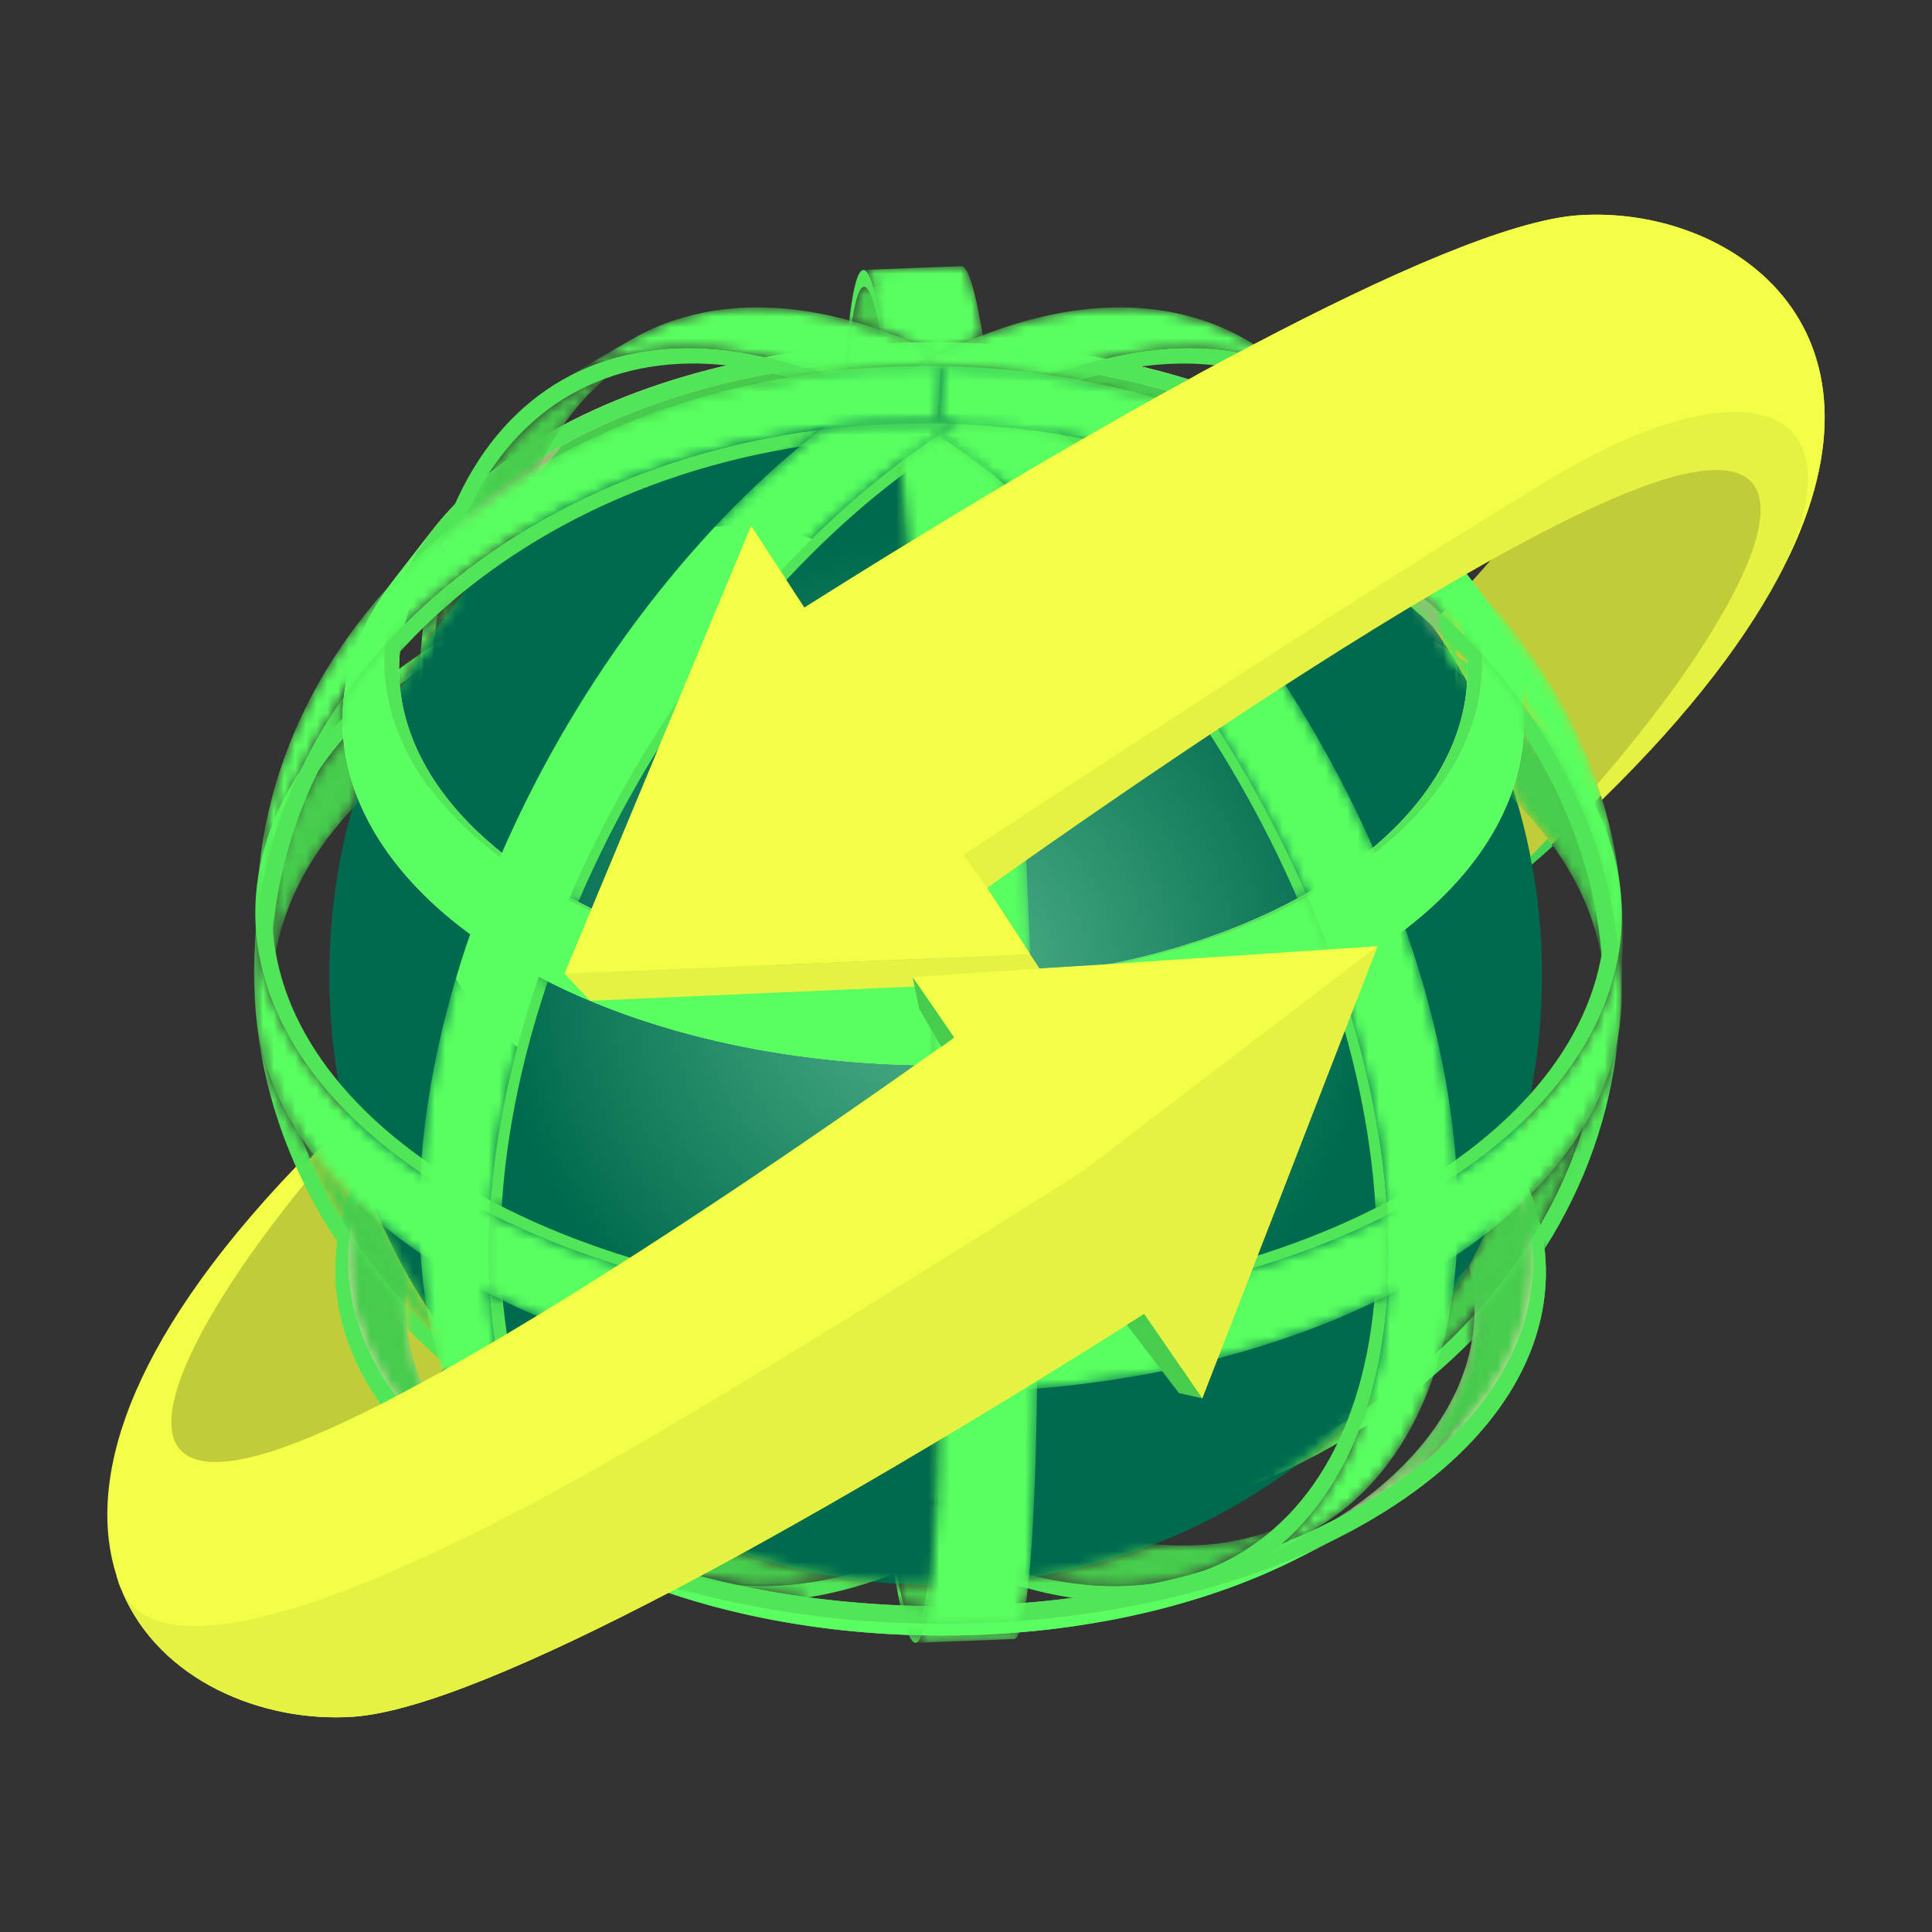 <svg width="180" height="180" viewBox="0 0 180 180" fill="none" xmlns="http://www.w3.org/2000/svg">
<rect x="0" y="0" width="180" height="180" fill="#333333" stroke="none"/>
<path d="M134.186 87.63L121.605 68.782C121.605 68.782 153.297 43.293 147.096 32.324C140.896 21.364 172.687 33.944 167.797 46.983C159.787 68.342 134.186 87.641 134.186 87.641V87.63Z" fill="#C0CC38"/>
<path d="M45.792 92.37L58.372 111.219C58.372 111.219 26.681 136.707 32.881 147.677C39.081 158.636 7.29 146.057 12.18 133.017C20.191 111.659 45.792 92.36 45.792 92.36V92.37Z" fill="#C0CC38"/>
<mask id="mask0_398_7373" style="mask-type:luminance" maskUnits="userSpaceOnUse" x="26" y="94" width="123" height="61">
<path d="M143.516 94.81C141.506 124.338 117.055 147.676 87.173 147.676C57.292 147.676 32.841 124.348 30.831 94.81H26.44V154.406H148.966V94.81H143.506H143.516Z" fill="white"/>
</mask>
<g mask="url(#mask0_398_7373)">
<mask id="mask1_398_7373" style="mask-type:luminance" maskUnits="userSpaceOnUse" x="48" y="85" width="97" height="61">
<path d="M121.106 145.087C121.746 144.757 122.376 144.427 122.986 144.077C143.087 132.738 143.537 114.029 124.006 102.29C104.465 90.55 72.343 90.22 52.242 101.56L48.322 94.81C70.653 82.211 106.365 82.571 128.076 95.62C149.787 108.669 149.277 129.458 126.946 142.057C126.266 142.447 125.566 142.817 124.856 143.177C123.606 143.817 122.366 144.447 121.116 145.087H121.106Z" fill="white"/>
</mask>
<g mask="url(#mask1_398_7373)">
<path d="M121.105 145.087L124.845 143.177C125.555 142.817 126.255 142.437 126.935 142.057C149.266 129.458 149.776 108.669 128.065 95.62C106.354 82.571 70.653 82.211 48.312 94.81L52.232 101.56C72.333 90.22 104.464 90.55 123.995 102.29C143.536 114.029 143.076 132.738 122.975 144.077C122.355 144.427 121.735 144.757 121.095 145.087H121.105Z" fill="#E3E2AF"/>
</g>
<mask id="mask2_398_7373" style="mask-type:luminance" maskUnits="userSpaceOnUse" x="52" y="92" width="74" height="12">
<path d="M124.634 102.67C124.874 102.83 125.114 102.98 125.365 103.14C124.924 102.85 124.474 102.57 124.014 102.3C104.473 90.56 72.352 90.23 52.251 101.57L52.931 101.13C72.642 90.01 104.153 90.33 123.314 101.84C123.764 102.11 124.214 102.39 124.644 102.67H124.634Z" fill="white"/>
</mask>
<g mask="url(#mask2_398_7373)">
<path d="M124.634 102.67L125.365 103.14C124.924 102.85 124.474 102.57 124.014 102.3C104.473 90.56 72.352 90.23 52.251 101.57L52.931 101.13C72.642 90.01 104.153 90.33 123.314 101.84C123.764 102.11 124.214 102.39 124.644 102.67H124.634Z" fill="#E3E2AF"/>
</g>
<mask id="mask3_398_7373" style="mask-type:luminance" maskUnits="userSpaceOnUse" x="31" y="94" width="24" height="51">
<path d="M50.281 142.977C49.221 142.427 48.191 141.857 47.191 141.247C25.48 128.198 25.99 107.409 48.321 94.81L52.241 101.56C32.14 112.899 31.69 131.608 51.221 143.347C52.121 143.887 53.051 144.407 54.001 144.897C52.761 144.257 51.521 143.607 50.271 142.967L50.281 142.977Z" fill="white"/>
</mask>
<g mask="url(#mask3_398_7373)">
<path d="M52.241 101.56L48.321 94.81C25.99 107.409 25.48 128.198 47.191 141.247C48.191 141.847 49.221 142.427 50.281 142.977L54.011 144.907C53.061 144.417 52.131 143.897 51.231 143.357C31.69 131.618 32.15 112.909 52.251 101.57L52.241 101.56Z" fill="#E3E2AF"/>
</g>
<mask id="mask4_398_7373" style="mask-type:luminance" maskUnits="userSpaceOnUse" x="49" y="101" width="4" height="2">
<path d="M49.972 102.93C50.212 102.77 50.462 102.62 50.702 102.46C51.412 102 52.152 101.56 52.932 101.12L52.252 101.56C51.462 102 50.712 102.46 49.982 102.92L49.972 102.93Z" fill="white"/>
</mask>
<g mask="url(#mask4_398_7373)">
<path d="M52.922 101.119L52.242 101.559C51.452 101.999 50.702 102.459 49.972 102.919L50.702 102.449C51.412 101.989 52.152 101.549 52.932 101.109L52.922 101.119Z" fill="#E3E2AF"/>
</g>
<mask id="mask5_398_7373" style="mask-type:luminance" maskUnits="userSpaceOnUse" x="36" y="102" width="103" height="51">
<path d="M50.702 102.459C33.211 113.669 33.521 131.038 51.932 142.107C71.093 153.626 102.605 153.946 122.316 142.827C141.557 131.968 142.447 114.219 124.646 102.669C124.886 102.829 125.126 102.979 125.376 103.139C143.527 114.919 142.627 133.018 123.006 144.087C102.905 155.426 70.773 155.096 51.242 143.357C32.471 132.078 32.161 114.359 49.992 102.929C50.232 102.769 50.482 102.619 50.722 102.459H50.702Z" fill="white"/>
</mask>
<g mask="url(#mask5_398_7373)">
<path d="M50.701 102.459L49.971 102.929C32.14 114.359 32.45 132.068 51.221 143.357C70.762 155.096 102.884 155.426 122.985 144.087C142.606 133.018 143.506 114.919 125.355 103.139L124.625 102.669C142.426 114.219 141.546 131.968 122.295 142.827C102.584 153.946 71.072 153.626 51.911 142.107C33.5 131.048 33.19 113.669 50.681 102.459H50.701Z" fill="#E3E2AF"/>
</g>
<mask id="mask6_398_7373" style="mask-type:luminance" maskUnits="userSpaceOnUse" x="32" y="94" width="21" height="49">
<path d="M49.15 94.39L52.92 101.129C33.21 112.249 32.76 130.597 51.92 142.107L48.04 139.837C26.79 127.068 27.29 106.719 49.15 94.39Z" fill="white"/>
</mask>
<g mask="url(#mask6_398_7373)">
<path d="M49.15 94.39L52.92 101.129C33.21 112.249 32.76 130.597 51.92 142.107L48.04 139.837C26.79 127.068 27.29 106.719 49.15 94.39Z" fill="#47CC4D"/>
</g>
<mask id="mask7_398_7373" style="mask-type:luminance" maskUnits="userSpaceOnUse" x="49" y="85" width="94" height="58">
<path d="M126.096 140.627L122.305 142.817C142.016 131.698 142.466 113.349 123.305 101.83C104.144 90.311 72.633 89.99 52.922 101.12L49.152 94.38C71.013 82.051 105.955 82.401 127.206 95.17C148.457 107.939 147.957 128.288 126.096 140.617V140.627Z" fill="white"/>
</mask>
<g mask="url(#mask7_398_7373)">
<path d="M126.096 140.627L122.306 142.817C142.017 131.698 142.467 113.349 123.306 101.83C104.145 90.311 72.633 89.99 52.922 101.12L49.152 94.38C71.013 82.051 105.955 82.401 127.206 95.17C148.457 107.939 147.957 128.288 126.096 140.617V140.627Z" fill="#47CC4D"/>
</g>
<path d="M54.001 144.907C52.761 144.267 51.521 143.617 50.27 142.977C71.451 153.937 103.483 154.077 124.834 143.187C123.584 143.827 122.344 144.457 121.094 145.097C101.883 154.907 73.052 154.777 53.991 144.907H54.001Z" fill="#59FF60"/>
<mask id="mask8_398_7373" style="mask-type:luminance" maskUnits="userSpaceOnUse" x="50" y="142" width="75" height="11">
<path d="M54 144.907C52.76 144.267 51.52 143.617 50.27 142.977C71.451 153.937 103.483 154.077 124.834 143.187C123.584 143.827 122.343 144.457 121.093 145.097C101.882 154.907 73.051 154.777 53.99 144.907H54Z" fill="white"/>
</mask>
<g mask="url(#mask8_398_7373)">
<path d="M54 144.907L50.27 142.977C71.451 153.937 103.482 154.077 124.833 143.187L121.093 145.097C101.882 154.907 73.051 154.777 53.99 144.907H54Z" fill="#59FF60"/>
</g>
<mask id="mask9_398_7373" style="mask-type:luminance" maskUnits="userSpaceOnUse" x="48" y="139" width="79" height="12">
<path d="M48.051 139.837C69.302 152.607 104.243 152.957 126.105 140.627L122.314 142.817C102.603 153.937 71.092 153.617 51.931 142.097C50.771 141.417 49.221 140.507 48.051 139.827V139.837Z" fill="white"/>
</mask>
<g mask="url(#mask9_398_7373)">
<path d="M48.051 139.837L51.931 142.107C71.092 153.627 102.603 153.947 122.314 142.827L126.105 140.637C104.243 152.967 69.302 152.617 48.051 139.847V139.837Z" fill="#E3E2AF"/>
</g>
<path d="M123.845 93.32C124.105 93.45 124.365 93.59 124.635 93.72C125.815 94.32 126.965 94.96 128.075 95.62C149.786 108.669 149.276 129.458 126.945 142.057C104.614 154.656 68.902 154.296 47.191 141.247C25.48 128.198 25.99 107.409 48.321 94.81L49.161 94.39C27.3 106.719 26.81 127.068 48.051 139.837C69.302 152.606 104.244 152.956 126.105 140.627C147.966 128.298 148.456 107.949 127.215 95.18C126.125 94.53 125.005 93.91 123.855 93.32H123.845Z" fill="#50E657"/>
<mask id="mask10_398_7373" style="mask-type:luminance" maskUnits="userSpaceOnUse" x="31" y="93" width="114" height="59">
<path d="M123.845 93.32C124.105 93.45 124.365 93.59 124.635 93.72C125.815 94.32 126.965 94.96 128.075 95.62C149.786 108.669 149.276 129.458 126.945 142.057C104.614 154.656 68.902 154.296 47.191 141.247C25.48 128.198 25.99 107.409 48.321 94.81L49.161 94.39C27.3 106.719 26.81 127.068 48.051 139.837C69.302 152.606 104.244 152.956 126.105 140.627C147.966 128.298 148.456 107.949 127.215 95.18C126.125 94.53 125.005 93.91 123.855 93.32H123.845Z" fill="white"/>
</mask>
<g mask="url(#mask10_398_7373)">
<path d="M48.311 94.81L49.151 94.39C27.29 106.719 26.8 127.068 48.041 139.837C69.292 152.606 104.234 152.956 126.095 140.627C147.956 128.298 148.446 107.949 127.205 95.18C126.115 94.53 124.995 93.91 123.845 93.32L124.635 93.72C125.815 94.32 126.965 94.96 128.075 95.62C149.786 108.669 149.276 129.458 126.945 142.057C104.614 154.656 68.902 154.296 47.191 141.247C25.48 128.198 25.99 107.409 48.321 94.81H48.311Z" fill="#50E657"/>
</g>
</g>
<path d="M87.173 147.677C118.373 147.677 143.666 122.248 143.666 90.88C143.666 59.512 118.373 34.084 87.173 34.084C55.973 34.084 30.68 59.512 30.68 90.88C30.68 122.248 55.973 147.677 87.173 147.677Z" fill="url(#paint0_radial_398_7373)"/>
<mask id="mask11_398_7373" style="mask-type:luminance" maskUnits="userSpaceOnUse" x="21" y="44" width="136" height="88">
<path d="M120.374 44.953C132.945 54.152 141.595 68.421 143.335 84.79H31.01C32.75 68.431 41.4 54.152 53.971 44.953H21.209V127.908C21.209 132.877 156.116 132.877 156.116 127.908V44.953H120.374Z" fill="white"/>
</mask>
<g mask="url(#mask11_398_7373)">
<mask id="mask12_398_7373" style="mask-type:luminance" maskUnits="userSpaceOnUse" x="25" y="49" width="125" height="44">
<path d="M149.534 85.351L149.514 92.861C149.544 83.551 143.423 74.222 131.183 67.112C106.852 52.993 67.55 52.993 43.389 67.112C31.378 74.132 25.368 83.311 25.348 92.501L25.368 84.991C25.398 75.802 31.408 66.622 43.408 59.602C67.57 45.483 106.882 45.483 131.203 59.602C143.443 66.712 149.564 76.032 149.534 85.351Z" fill="white"/>
</mask>
<g mask="url(#mask12_398_7373)">
<path d="M149.533 85.351L149.513 92.861C149.543 83.551 143.423 74.222 131.182 67.112C106.851 52.993 67.549 52.993 43.388 67.112C31.378 74.132 25.367 83.311 25.347 92.501L25.367 84.991C25.397 75.802 31.407 66.622 43.408 59.602C67.569 45.483 106.881 45.483 131.202 59.602C143.443 66.712 149.563 76.032 149.533 85.351Z" fill="#47CC4D"/>
</g>
<mask id="mask13_398_7373" style="mask-type:luminance" maskUnits="userSpaceOnUse" x="23" y="84" width="129" height="46">
<path d="M151.104 85.35L151.084 92.859C151.054 102.288 144.894 111.698 132.583 118.887C107.802 133.367 67.5 133.367 42.559 118.887C30.009 111.608 23.738 102.038 23.768 92.489L23.788 84.98C23.758 94.529 30.029 104.088 42.579 111.378C67.52 125.857 107.822 125.857 132.603 111.378C144.914 104.188 151.074 94.779 151.104 85.35Z" fill="white"/>
</mask>
<g mask="url(#mask13_398_7373)">
<path d="M151.104 85.35L151.084 92.859C151.054 102.288 144.894 111.698 132.583 118.887C107.802 133.367 67.5 133.367 42.559 118.887C30.008 111.608 23.738 102.038 23.768 92.489L23.788 84.98C23.758 94.529 30.028 104.088 42.579 111.378C67.52 125.857 107.822 125.857 132.603 111.378C144.914 104.188 151.074 94.779 151.104 85.35Z" fill="#59FF60"/>
</g>
<path d="M132.314 58.962C157.255 73.441 157.385 96.91 132.604 111.389C107.823 125.868 67.521 125.868 42.58 111.389C17.639 96.91 17.498 73.441 42.29 58.962C67.061 44.483 107.373 44.483 132.314 58.962ZM43.69 110.739C68.021 124.858 107.323 124.858 131.494 110.739C155.655 96.62 155.525 73.731 131.204 59.612C106.873 45.493 67.571 45.493 43.41 59.612C19.238 73.731 19.369 96.62 43.7 110.739H43.69Z" fill="#50E657"/>
</g>
<mask id="mask14_398_7373" style="mask-type:luminance" maskUnits="userSpaceOnUse" x="26" y="28" width="118" height="74">
<path d="M26.44 28.054V101.569H143.666V28.054H26.44ZM44.841 53.292C55.192 41.523 70.312 34.093 87.163 34.093C104.014 34.093 119.135 41.523 129.485 53.292H44.841Z" fill="white"/>
</mask>
<g mask="url(#mask14_398_7373)">
<path d="M137.196 54.202L133.655 49.592C131.275 46.493 127.935 43.573 123.635 40.983C103.944 29.154 71.562 28.824 51.301 40.243L48.571 44.143C70.372 31.843 105.214 32.203 126.405 44.933C131.035 47.713 134.625 50.852 137.186 54.192L137.196 54.202Z" fill="#E3E2AF"/>
<path d="M49.441 45.252L48.581 44.152C26.78 56.452 26.29 76.74 47.481 89.47C68.672 102.199 103.514 102.559 125.315 90.26C147.116 77.96 147.606 57.672 126.415 44.942C105.224 32.213 70.382 31.853 48.581 44.152L49.441 45.252C70.752 33.233 104.814 33.573 125.525 46.022C146.236 58.471 145.756 78.3 124.445 90.33C103.133 102.349 69.072 101.999 48.361 89.56C27.65 77.11 28.13 57.282 49.441 45.262V45.252Z" fill="#E3E2AF"/>
<path d="M52.26 41.583L49.44 45.253C44.87 47.833 41.25 50.773 38.6 53.923L42.24 49.603C44.69 46.693 48.04 43.963 52.27 41.583H52.26Z" fill="#9DBA79"/>
<path d="M131.755 49.862L135.366 54.202C132.915 51.262 129.645 48.492 125.525 46.023C104.814 33.573 70.752 33.233 49.441 45.252L52.261 41.583C71.972 30.463 103.484 30.783 122.645 42.303C126.455 44.593 129.485 47.152 131.755 49.872V49.862Z" fill="#47CC4D"/>
<path d="M40.33 49.333L36.77 53.923C39.53 50.363 43.01 46.773 48.12 43.893L48.28 43.833L51.3 40.263C46.55 42.943 42.9 46.023 40.33 49.333Z" fill="#E3E2AF"/>
<path d="M42.231 49.602L38.591 53.922C28.891 65.451 32.091 79.78 48.352 89.55C69.062 101.999 103.124 102.339 124.435 90.32C141.506 80.69 145.216 66.041 135.356 54.202L131.746 49.862C140.856 60.821 137.436 74.371 121.645 83.28C101.934 94.399 70.423 94.079 51.262 82.56C36.211 73.521 33.261 60.261 42.231 49.602Z" fill="#E3E2AF"/>
<path d="M36.77 53.912L40.33 49.322C31.94 60.132 35.2 73.311 50.281 82.37C69.971 94.2 102.353 94.53 122.614 83.1C138.445 74.171 142.185 60.692 133.664 49.592L137.205 54.202C146.375 66.151 142.355 80.65 125.314 90.26C103.513 102.559 68.671 102.199 47.48 89.47C31.26 79.72 27.749 65.541 36.78 53.912H36.77Z" fill="#59FF60"/>
<path d="M51.301 40.263L52.261 41.583C32.55 52.702 32.1 71.051 51.261 82.57C70.422 94.09 101.933 94.409 121.644 83.29C141.355 72.171 141.805 53.822 122.644 42.303C103.484 30.783 71.972 30.463 52.261 41.583L51.301 40.263C71.562 28.833 103.944 29.163 123.635 41.003C143.325 52.832 142.865 71.691 122.604 83.12C102.343 94.549 69.962 94.219 50.271 82.39C30.58 70.561 31.04 51.702 51.301 40.273V40.263Z" fill="#50E657"/>
</g>
<mask id="mask15_398_7373" style="mask-type:luminance" maskUnits="userSpaceOnUse" x="16" y="26" width="140" height="130">
<path d="M16.83 26.304V155.126H155.237V26.304H16.83ZM151.077 92.88C151.077 94.24 150.947 95.59 150.687 96.95C149.456 103.399 145.306 109.689 138.256 115.108C129.215 134.357 109.745 147.686 87.163 147.686C64.582 147.686 44.451 133.907 35.621 114.128C27.711 107.669 23.74 100.089 23.76 92.51V90.75L23.79 86.55H23.84L25.5 86.44C25.5 86.44 28.451 89.18 28.551 90.29C28.671 91.38 28.071 93.25 27.581 94.78C27.411 95.32 27.081 95.829 26.741 96.249C28.061 98.689 29.841 101.069 32.051 103.339C31.941 102.829 31.821 102.319 31.721 101.799H40.001C43.761 78.811 58.232 54.172 76.463 40.023C80.023 39.573 83.703 39.373 87.454 39.443C88.013 39.453 88.564 39.473 89.114 39.483V43.643L87.204 45.563L83.253 43.543C65.852 56.892 51.842 79.79 47.172 101.809H142.586C142.426 102.659 142.236 103.499 142.036 104.339C143.346 103.069 144.526 101.769 145.546 100.439C145.726 96.7 146.266 88.94 146.266 88.94H151.077V92.89V92.88ZM143.906 117.388C144.056 117.928 143.996 117.648 144.006 118.638C144.016 119.628 143.886 119.648 142.486 122.448C141.086 125.248 141.946 123.658 141.026 124.818C140.106 125.978 137.986 126.068 137.986 126.068L137.156 124.818C137.286 124.698 137.346 122.508 137.346 122.508C139.746 120.048 142.336 115.978 142.336 115.978L143.916 116.368C143.916 116.368 143.766 116.838 143.916 117.378L143.906 117.388ZM31.371 115.718L32.861 115.218C32.861 115.218 35.491 119.108 37.821 121.568C37.821 121.568 37.821 123.698 37.951 123.808L37.181 125.228C37.181 125.228 35.121 125.298 34.201 124.138C33.281 122.978 34.141 124.568 32.741 121.768C31.351 118.968 31.211 118.948 31.261 117.978C31.301 117.008 31.241 117.288 31.381 116.728C31.521 116.178 31.371 115.728 31.371 115.728V115.718ZM141.936 68.301C139.806 69.971 134.556 63.231 136.686 61.562L138.076 60.952H138.086C138.806 61.752 139.496 62.572 140.166 63.392C140.766 64.131 141.336 64.871 141.886 65.621C141.976 66.521 141.986 67.411 141.936 68.311V68.301ZM31.841 65.151C32.381 64.391 32.931 63.632 33.521 62.892C34.191 62.052 34.891 61.202 35.621 60.372L35.631 60.362L37.261 60.762C39.021 62.102 33.631 69.221 31.881 67.881C31.791 66.971 31.761 66.061 31.841 65.161V65.151Z" fill="white"/>
</mask>
<g mask="url(#mask15_398_7373)">
<mask id="mask16_398_7373" style="mask-type:luminance" maskUnits="userSpaceOnUse" x="87" y="89" width="63" height="54">
<path d="M149.575 89.201L149.325 94.54C148.065 121.769 120.684 143.077 87.162 142.487L87.412 137.148C120.944 137.738 148.315 116.429 149.575 89.201Z" fill="white"/>
</mask>
<g mask="url(#mask16_398_7373)">
<path d="M87.162 142.487L87.412 137.148C120.943 137.738 148.315 116.429 149.575 89.201L149.325 94.54C148.065 121.769 120.683 143.077 87.162 142.487Z" fill="#47CC4D"/>
</g>
<mask id="mask17_398_7373" style="mask-type:luminance" maskUnits="userSpaceOnUse" x="25" y="83" width="63" height="60">
<path d="M25.289 88.681L25.539 83.341C25.509 83.951 25.499 84.561 25.489 85.181C25.409 113.28 53.13 136.548 87.412 137.158L87.162 142.498C52.88 141.898 25.159 118.629 25.239 90.521C25.239 89.901 25.259 89.291 25.289 88.681Z" fill="white"/>
</mask>
<g mask="url(#mask17_398_7373)">
<path d="M25.288 88.681L25.538 83.341C25.509 83.951 25.498 84.561 25.488 85.181C25.409 113.28 53.13 136.548 87.411 137.158L87.161 142.498C52.88 141.898 25.159 118.629 25.238 90.521C25.238 89.901 25.259 89.291 25.288 88.681Z" fill="#47CC4D"/>
</g>
<mask id="mask18_398_7373" style="mask-type:luminance" maskUnits="userSpaceOnUse" x="23" y="34" width="65" height="55">
<path d="M23.721 88.6L23.971 83.261C25.261 55.352 53.332 33.494 87.704 34.094L87.454 39.433C53.082 38.833 25.011 60.682 23.721 88.6Z" fill="white"/>
</mask>
<g mask="url(#mask18_398_7373)">
<path d="M23.721 88.6L23.971 83.261C25.261 55.352 53.332 33.494 87.704 34.094L87.454 39.433C53.082 38.833 25.011 60.682 23.721 88.6Z" fill="#59FF60"/>
</g>
<mask id="mask19_398_7373" style="mask-type:luminance" maskUnits="userSpaceOnUse" x="87" y="34" width="65" height="61">
<path d="M151.147 89.28L150.897 94.619C150.927 93.989 150.937 93.37 150.947 92.73C151.027 63.921 122.596 40.063 87.464 39.443L87.714 34.103C122.856 34.723 151.287 58.582 151.197 87.39C151.197 88.02 151.177 88.65 151.147 89.28Z" fill="white"/>
</mask>
<g mask="url(#mask19_398_7373)">
<path d="M87.454 39.443L87.704 34.103C122.846 34.723 151.277 58.582 151.187 87.39C151.187 88.02 151.167 88.65 151.137 89.28L150.887 94.619C150.917 93.989 150.927 93.37 150.937 92.73C151.017 63.921 122.586 40.063 87.454 39.443Z" fill="#59FF60"/>
</g>
<path d="M87.453 39.443C122.595 40.063 151.026 63.922 150.936 92.73C150.856 121.548 122.295 144.397 87.153 143.777C52.011 143.157 23.59 119.308 23.67 90.49C23.75 61.682 52.312 38.823 87.453 39.443ZM87.163 142.487C121.445 143.087 149.296 120.798 149.376 92.7C149.456 64.612 121.735 41.343 87.453 40.733C53.172 40.133 25.32 62.422 25.24 90.52C25.16 118.618 52.882 141.887 87.163 142.497V142.487Z" fill="#50E657"/>
</g>
<mask id="mask20_398_7373" style="mask-type:luminance" maskUnits="userSpaceOnUse" x="30" y="20" width="113" height="135">
<path d="M138.796 61.742C136.015 58.572 132.835 55.662 129.295 53.062C135.905 60.502 140.586 69.691 142.586 79.861V61.742H138.786H138.796ZM87.713 34.083C111.174 34.493 131.605 45.263 142.596 60.932V20.364H30.69V154.896H142.586V101.959C137.456 128.018 114.594 147.667 87.163 147.667C76.773 147.667 67.062 144.837 58.702 139.927L83.363 102.579L51.021 91.44L50.171 90.97C51.021 88.5 51.971 86.04 53.041 83.6L85.033 100.049L119.875 47.283C111.384 42.993 101.614 40.263 91.153 39.593V41.053C91.153 41.053 91.323 41.703 90.593 42.133C89.843 42.563 89.733 42.683 89.113 42.563C88.493 42.433 87.413 41.853 87.413 41.853V40.563C87.413 40.563 88.653 39.723 89.113 39.483C88.563 39.453 88.013 39.443 87.463 39.433C83.223 39.353 79.083 39.633 75.063 40.193V34.903C79.153 34.293 83.383 34.023 87.703 34.083H87.713ZM64.022 146.847C66.892 147.747 74.983 148.727 74.983 148.727C74.983 148.727 75.233 152.106 74.573 152.426C73.912 152.766 62.432 147.777 62.432 147.777L64.012 146.837L64.022 146.847ZM48.711 120.188L46.851 121.268L45.641 120.568C45.461 118.128 45.471 115.619 45.641 113.039L46.751 112.389L49.321 111.649L48.701 120.178L48.711 120.188Z" fill="white"/>
</mask>
<g mask="url(#mask20_398_7373)">
<mask id="mask21_398_7373" style="mask-type:luminance" maskUnits="userSpaceOnUse" x="84" y="33" width="51" height="109">
<path d="M115.415 33.084L121.875 36.864C129.775 41.484 134.686 51.303 134.726 65.252C134.806 93.351 115.155 127.579 90.824 141.698L84.363 137.918C108.694 123.799 128.345 89.571 128.265 61.472C128.225 47.513 123.325 37.694 115.415 33.074V33.084Z" fill="white"/>
</mask>
<g mask="url(#mask21_398_7373)">
<path d="M90.824 141.698L84.363 137.918C108.694 123.799 128.345 89.571 128.265 61.472C128.225 47.513 123.325 37.694 115.415 33.074L121.875 36.854C129.775 41.474 134.686 51.293 134.726 65.242C134.806 93.341 115.155 127.569 90.824 141.688V141.698Z" fill="#9DBA79"/>
</g>
<mask id="mask22_398_7373" style="mask-type:luminance" maskUnits="userSpaceOnUse" x="53" y="137" width="38" height="11">
<path d="M59.472 144.787L53.012 141.007C61.022 145.687 72.113 145.027 84.353 137.917L90.814 141.697C78.573 148.807 67.482 149.467 59.472 144.787Z" fill="white"/>
</mask>
<g mask="url(#mask22_398_7373)">
<path d="M59.472 144.787L53.012 141.007C61.022 145.687 72.113 145.027 84.353 137.917L90.814 141.697C78.573 148.807 67.482 149.467 59.472 144.787Z" fill="#47CC4D"/>
</g>
<mask id="mask23_398_7373" style="mask-type:luminance" maskUnits="userSpaceOnUse" x="84" y="28" width="39" height="11">
<path d="M116.195 31.714L122.655 35.494C114.445 30.694 103.074 31.374 90.524 38.654L84.064 34.874C96.614 27.594 107.985 26.914 116.195 31.714Z" fill="white"/>
</mask>
<g mask="url(#mask23_398_7373)">
<path d="M90.524 38.644L84.064 34.864C96.614 27.584 107.985 26.904 116.195 31.704L122.655 35.484C114.445 30.684 103.074 31.364 90.524 38.644Z" fill="#59FF60"/>
</g>
<mask id="mask24_398_7373" style="mask-type:luminance" maskUnits="userSpaceOnUse" x="39" y="34" width="52" height="113">
<path d="M58.692 146.147L52.231 142.367C44.131 137.627 39.101 127.558 39.061 113.249C38.981 84.441 59.132 49.343 84.073 34.873L90.533 38.653C65.592 53.132 45.441 88.22 45.521 117.029C45.561 131.348 50.591 141.417 58.692 146.147Z" fill="white"/>
</mask>
<g mask="url(#mask24_398_7373)">
<path d="M58.692 146.147L52.231 142.367C44.131 137.627 39.101 127.558 39.061 113.249C38.981 84.441 59.132 49.343 84.073 34.873L90.533 38.653C65.592 53.132 45.441 88.22 45.521 117.029C45.561 131.348 50.591 141.417 58.692 146.147Z" fill="#59FF60"/>
</g>
<path d="M90.524 38.644C115.465 24.165 135.746 35.794 135.826 64.602C135.906 93.42 115.755 128.508 90.814 142.977C65.872 157.457 45.592 145.837 45.511 117.019C45.431 88.211 65.582 53.113 90.524 38.644ZM90.824 141.698C115.155 127.578 134.806 93.35 134.726 65.252C134.646 37.164 114.865 25.825 90.534 39.944C66.203 54.063 46.551 88.291 46.632 116.379C46.712 144.477 66.493 155.817 90.824 141.698Z" fill="#50E657"/>
</g>
<mask id="mask25_398_7373" style="mask-type:luminance" maskUnits="userSpaceOnUse" x="28" y="25" width="116" height="133">
<path d="M28.84 25.194V157.526H143.655V25.194H28.84ZM87.173 147.676C55.971 147.676 30.69 122.248 30.69 90.88C30.69 77.281 35.46 64.781 43.391 55.012C40.35 57.452 37.64 60.132 35.3 63.062H30.05C35.92 53.002 45.681 44.833 57.731 39.763V46.463C56.431 47.013 55.151 47.623 53.921 48.252L85.052 93.64L120.894 83.71L121.654 83.27C122.804 85.74 123.804 88.2 124.594 90.66L123.784 91.1L87.523 97.249L116.464 139.457C107.924 144.667 97.903 147.676 87.173 147.676ZM102.093 33.683C100.793 34.043 99.483 34.463 98.143 34.983C99.473 35.183 100.793 35.433 102.093 35.703V41.093C97.923 40.213 93.583 39.643 89.143 39.473C87.773 40.243 86.493 41.213 85.183 42.153H76.062V39.353H72.292V38.203H71.642V35.553C76.082 34.673 80.702 34.143 85.473 34.093C91.363 30.884 96.973 29.144 102.093 28.744V33.683ZM125.554 111.709L128.125 112.449L129.235 113.099C129.405 115.678 129.415 118.198 129.235 120.628L128.035 121.328L126.175 120.248L125.554 111.719V111.709Z" fill="white"/>
</mask>
<g mask="url(#mask25_398_7373)">
<mask id="mask26_398_7373" style="mask-type:luminance" maskUnits="userSpaceOnUse" x="40" y="33" width="51" height="109">
<path d="M53.011 36.852L59.471 33.073C51.571 37.693 46.661 47.512 46.621 61.471C46.541 89.569 66.192 123.797 90.523 137.916L84.062 141.696C59.731 127.577 40.08 93.349 40.16 65.251C40.2 51.292 45.101 41.472 53.011 36.862V36.852Z" fill="white"/>
</mask>
<g mask="url(#mask26_398_7373)">
<path d="M53.011 36.852L59.471 33.073C51.571 37.693 46.66 47.512 46.62 61.471C46.54 89.569 66.191 123.797 90.522 137.916L84.062 141.696C59.731 127.577 40.08 93.349 40.16 65.251C40.2 51.292 45.1 41.472 53.011 36.862V36.852Z" fill="#47CC4D"/>
</g>
<mask id="mask27_398_7373" style="mask-type:luminance" maskUnits="userSpaceOnUse" x="84" y="137" width="38" height="11">
<path d="M121.876 141.007L115.416 144.787C107.405 149.467 96.315 148.807 84.074 141.697L90.534 137.917C102.775 145.027 113.866 145.687 121.876 141.007Z" fill="white"/>
</mask>
<g mask="url(#mask27_398_7373)">
<path d="M84.075 141.697L90.535 137.917C102.776 145.027 113.866 145.687 121.877 141.007L115.416 144.787C107.406 149.467 96.315 148.807 84.075 141.697Z" fill="#47CC4D"/>
</g>
<mask id="mask28_398_7373" style="mask-type:luminance" maskUnits="userSpaceOnUse" x="52" y="28" width="39" height="11">
<path d="M52.231 35.484L58.692 31.704C66.902 26.904 78.273 27.584 90.823 34.864L84.363 38.644C71.812 31.364 60.442 30.684 52.231 35.484Z" fill="white"/>
</mask>
<g mask="url(#mask28_398_7373)">
<path d="M52.231 35.484L58.692 31.704C66.902 26.904 78.273 27.584 90.823 34.864L84.363 38.644C71.812 31.364 60.442 30.684 52.231 35.484Z" fill="#59FF60"/>
</g>
<mask id="mask29_398_7373" style="mask-type:luminance" maskUnits="userSpaceOnUse" x="84" y="34" width="52" height="113">
<path d="M122.665 142.367L116.205 146.146C124.305 141.407 129.335 131.337 129.375 117.028C129.455 88.22 109.304 53.122 84.363 38.653L90.824 34.873C115.765 49.352 135.916 84.44 135.836 113.248C135.796 127.567 130.766 137.637 122.665 142.367Z" fill="white"/>
</mask>
<g mask="url(#mask29_398_7373)">
<path d="M84.363 38.643L90.824 34.863C115.765 49.342 135.916 84.43 135.836 113.239C135.796 127.558 130.766 137.627 122.665 142.357L116.205 146.137C124.305 141.397 129.335 131.327 129.375 117.018C129.455 88.21 109.304 53.112 84.363 38.643Z" fill="#59FF60"/>
</g>
<path d="M84.363 38.643C109.304 53.122 129.455 88.21 129.375 117.018C129.295 145.836 109.004 157.446 84.073 142.977C59.132 128.497 38.981 93.419 39.061 64.601C39.141 35.793 59.432 24.174 84.363 38.643ZM84.073 141.697C108.404 155.816 128.185 144.486 128.265 116.378C128.345 88.29 108.694 54.062 84.363 39.943C60.032 25.823 40.251 37.153 40.171 65.251C40.091 93.35 59.742 127.577 84.073 141.697Z" fill="#50E657"/>
</g>
<mask id="mask30_398_7373" style="mask-type:luminance" maskUnits="userSpaceOnUse" x="35" y="22" width="66" height="133">
<path d="M96.654 22.785V29.644C93.694 30.364 90.613 31.504 87.443 33.064C84.313 31.514 81.273 30.404 78.343 29.664V34.774C59.392 37.764 43.581 50.233 35.841 67.182V22.785H96.654ZM83.993 44.323C86.123 65.852 87.643 100.08 87.513 125.729C87.503 127.398 87.483 128.998 87.463 130.518C87.453 131.518 87.433 132.508 87.413 133.438C87.383 134.878 87.343 136.228 87.313 137.508C87.283 138.338 87.263 139.138 87.223 139.918V140.058C87.193 140.398 87.183 140.728 87.173 141.058C87.173 141.128 87.163 141.188 87.163 141.258C87.133 141.878 87.093 142.467 87.073 143.037C87.023 143.867 86.973 144.647 86.913 145.367C86.873 145.827 86.843 146.267 86.793 146.667C86.783 146.807 86.763 146.957 86.753 147.097C86.743 147.297 86.723 147.477 86.713 147.667H86.703C86.613 147.667 86.523 147.667 86.443 147.657C85.543 147.657 84.663 147.617 83.773 147.547C83.683 147.557 83.603 147.547 83.513 147.537C62.322 146.167 44.311 133.048 35.861 114.589V154.787H96.674V151.907C90.624 152.527 84.413 152.527 78.363 151.857V149.167C80.943 149.427 83.543 149.577 86.143 149.627L86.183 151.257C88.543 151.547 95.304 151.247 95.304 151.017L95.604 149.327C95.884 149.287 96.394 149.247 96.674 149.217C100.914 108.27 102.724 70.192 93.624 45.103C90.663 42.394 90.624 42.633 87.443 40.524C86.483 41.164 84.833 42.383 83.893 43.074L84.013 44.313L83.993 44.323Z" fill="white"/>
</mask>
<g mask="url(#mask30_398_7373)">
<mask id="mask31_398_7373" style="mask-type:luminance" maskUnits="userSpaceOnUse" x="82" y="139" width="13" height="13">
<path d="M94.392 151.127L85.252 151.477C84.492 151.507 83.572 147.857 82.612 140.227L91.752 139.877C92.722 147.507 93.632 151.157 94.392 151.127Z" fill="white"/>
</mask>
<g mask="url(#mask31_398_7373)">
<path d="M94.392 151.127L85.252 151.477C84.492 151.507 83.572 147.857 82.612 140.227L91.752 139.877C92.722 147.507 93.632 151.157 94.392 151.127Z" fill="#47CC4D"/>
</g>
<mask id="mask32_398_7373" style="mask-type:luminance" maskUnits="userSpaceOnUse" x="78" y="26" width="14" height="115">
<path d="M80.493 26.735L89.632 26.385C88.422 26.435 87.582 35.724 87.493 53.033C87.343 81.272 89.252 120.159 91.743 139.888L82.603 140.238C80.103 120.509 78.203 81.632 78.353 53.383C78.442 36.064 79.282 26.775 80.493 26.735Z" fill="white"/>
</mask>
<g mask="url(#mask32_398_7373)">
<path d="M91.753 139.887L82.613 140.237C80.113 120.509 78.213 81.631 78.363 53.383C78.453 36.064 79.293 26.774 80.503 26.734L89.643 26.384C88.433 26.434 87.593 35.724 87.503 53.033C87.353 81.271 89.263 120.159 91.753 139.887Z" fill="#47CC4D"/>
</g>
<mask id="mask33_398_7373" style="mask-type:luminance" maskUnits="userSpaceOnUse" x="80" y="24" width="13" height="13">
<path d="M80.433 25.154L89.573 24.804C90.353 24.774 91.293 28.514 92.283 36.334L83.143 36.684C82.153 28.864 81.213 25.124 80.433 25.154Z" fill="white"/>
</mask>
<g mask="url(#mask33_398_7373)">
<path d="M92.292 36.325L83.152 36.675C82.162 28.855 81.222 25.115 80.442 25.145L89.582 24.795C90.362 24.765 91.302 28.505 92.292 36.325Z" fill="#59FF60"/>
</g>
<mask id="mask34_398_7373" style="mask-type:luminance" maskUnits="userSpaceOnUse" x="83" y="36" width="14" height="118">
<path d="M94.453 152.707L85.313 153.057C86.553 153.007 87.423 143.477 87.513 125.718C87.663 96.77 85.713 56.892 83.153 36.674L92.293 36.324C94.853 56.542 96.803 96.42 96.653 125.368C96.563 143.127 95.703 152.657 94.453 152.707Z" fill="white"/>
</mask>
<g mask="url(#mask34_398_7373)">
<path d="M94.453 152.707L85.313 153.057C86.553 153.007 87.423 143.477 87.513 125.718C87.663 96.77 85.713 56.892 83.153 36.674L92.293 36.324C94.853 56.542 96.803 96.42 96.653 125.368C96.563 143.127 95.703 152.657 94.453 152.707Z" fill="#59FF60"/>
</g>
<path d="M83.143 36.674C85.703 56.893 87.653 96.77 87.503 125.719C87.353 154.677 85.153 161.747 82.593 141.528C80.033 121.309 78.083 81.441 78.233 52.483C78.383 23.535 80.583 16.455 83.143 36.674ZM82.603 140.238C85.103 159.967 87.243 153.067 87.393 124.819C87.543 96.59 85.633 57.703 83.143 37.974C80.643 18.245 78.503 25.145 78.353 53.383C78.203 81.621 80.113 120.509 82.603 140.238Z" fill="#50E657"/>
</g>
<path d="M82.193 91.33C79.653 94.25 76.703 96.58 73.553 98.27C65.103 97.02 57.062 94.6 50.202 91C49.452 93.17 48.792 95.36 48.212 97.55C47.942 97.35 47.662 97.14 47.402 96.93C45.382 95.31 43.752 93.36 42.481 91.2C42.891 89.8 43.331 88.42 43.822 87.04C42.331 85.93 40.961 84.79 39.751 83.601C39.171 80.311 39.241 76.811 39.991 73.331C41.681 75.621 43.882 77.821 46.602 79.861C51.472 68.572 58.432 57.822 66.633 49.073C69.733 48.833 72.813 49.193 75.683 50.193C66.302 59.412 58.352 71.311 52.972 83.861C61.372 88.23 71.663 90.73 82.223 91.33H82.193Z" fill="#59FF60"/>
<path d="M142.586 79.811C142.646 80.051 142.676 80.311 142.716 80.551C143.376 79.981 144.046 79.401 144.666 78.831C144.516 78.611 144.356 78.391 144.186 78.161C143.656 78.721 143.116 79.271 142.586 79.811Z" fill="#43D457"/>
<path d="M166.268 52.662V52.682C163.077 59.032 157.647 66.332 149.267 74.511C149.117 74.031 148.977 73.551 148.807 73.071C162.507 57.312 171.058 40.613 156.307 44.313C151.557 45.513 144.516 48.943 136.616 53.482C121.805 61.962 103.925 74.241 91.954 82.721L95.984 88.92L82.543 89.48L76.743 89.72L52.602 90.72L61.843 68.541L63.853 63.712L69.983 49.013L74.933 56.622C84.654 50.492 97.904 42.383 110.695 35.383C111.505 34.923 112.315 34.473 113.125 34.053C114.355 33.383 115.595 32.743 116.805 32.094C129.306 25.524 140.726 20.484 147.097 20.054C160.857 19.124 177.578 30.144 166.268 52.662Z" fill="#E6F242"/>
<path d="M95.984 88.92L97.594 91.37L54.992 93.24L52.592 90.71L95.984 88.92Z" fill="#E6F242"/>
<path d="M166.268 52.662C173.488 36.963 161.887 34.163 144.666 44.483C127.446 54.792 89.764 79.641 89.764 79.641L91.954 82.71L95.984 88.91L82.543 89.47L76.743 89.71L52.602 90.71L61.843 68.531L63.853 63.702L69.983 49.003L74.933 56.612C84.654 50.483 97.904 42.373 110.695 35.373C111.505 34.913 112.315 34.463 113.125 34.044C114.355 33.373 115.595 32.733 116.805 32.084C129.306 25.524 140.726 20.484 147.097 20.054C160.857 19.124 177.578 30.144 166.268 52.662Z" fill="#F2FF46"/>
<path d="M128.345 88.14L118.895 112.529L117.865 115.179L112.005 130.288L106.594 122.418C95.044 129.728 77.773 140.307 62.322 148.377C50.152 154.726 39.121 159.526 32.891 159.946C24.44 160.516 14.86 156.576 11.36 148.227C11.25 148.007 11.16 147.767 11.07 147.527C11.03 147.377 10.98 147.247 10.94 147.117C10.92 147.047 10.88 146.967 10.87 146.877V146.857C8.11 138.267 11.46 125.508 27.59 108.679C27.831 109.239 28.071 109.769 28.341 110.309C16.39 124.968 9.98 139.127 23.68 135.687C26.77 134.907 30.831 133.187 35.451 130.838C36.681 130.208 37.971 129.528 39.281 128.818C39.921 128.468 40.571 128.118 41.211 127.748C56.752 119.068 76.373 105.569 88.894 96.66L85.023 91.03L97.934 90.16L102.924 89.85L128.335 88.15L128.345 88.14Z" fill="#F2FF46"/>
<path d="M128.345 88.14L118.895 112.529L117.864 115.179L112.004 130.288L106.594 122.418C95.043 129.728 77.773 140.307 62.322 148.377C50.151 154.726 39.121 159.526 32.89 159.946C24.44 160.516 14.86 156.576 11.359 148.227C16.2 157.896 43.221 143.917 58.382 135.187C74.182 126.078 100.894 109.099 100.894 109.099L128.355 88.14H128.345Z" fill="#E6F242"/>
<path d="M85.023 91.03L85.633 93.99L87.713 97.54L88.893 96.66L85.023 91.03Z" fill="#47CC4D"/>
<path d="M112.004 130.278L106.594 122.408L104.984 123.428L109.834 129.788L112.004 130.278Z" fill="#47CC4D"/>
<defs>
<radialGradient id="paint0_radial_398_7373" cx="0" cy="0" r="1" gradientUnits="userSpaceOnUse" gradientTransform="translate(87.173 90.88) scale(56.643 56.637)">
<stop stop-color="#52B58A"/>
<stop offset="0.72" stop-color="#006A4E"/>
</radialGradient>
</defs>
</svg>
